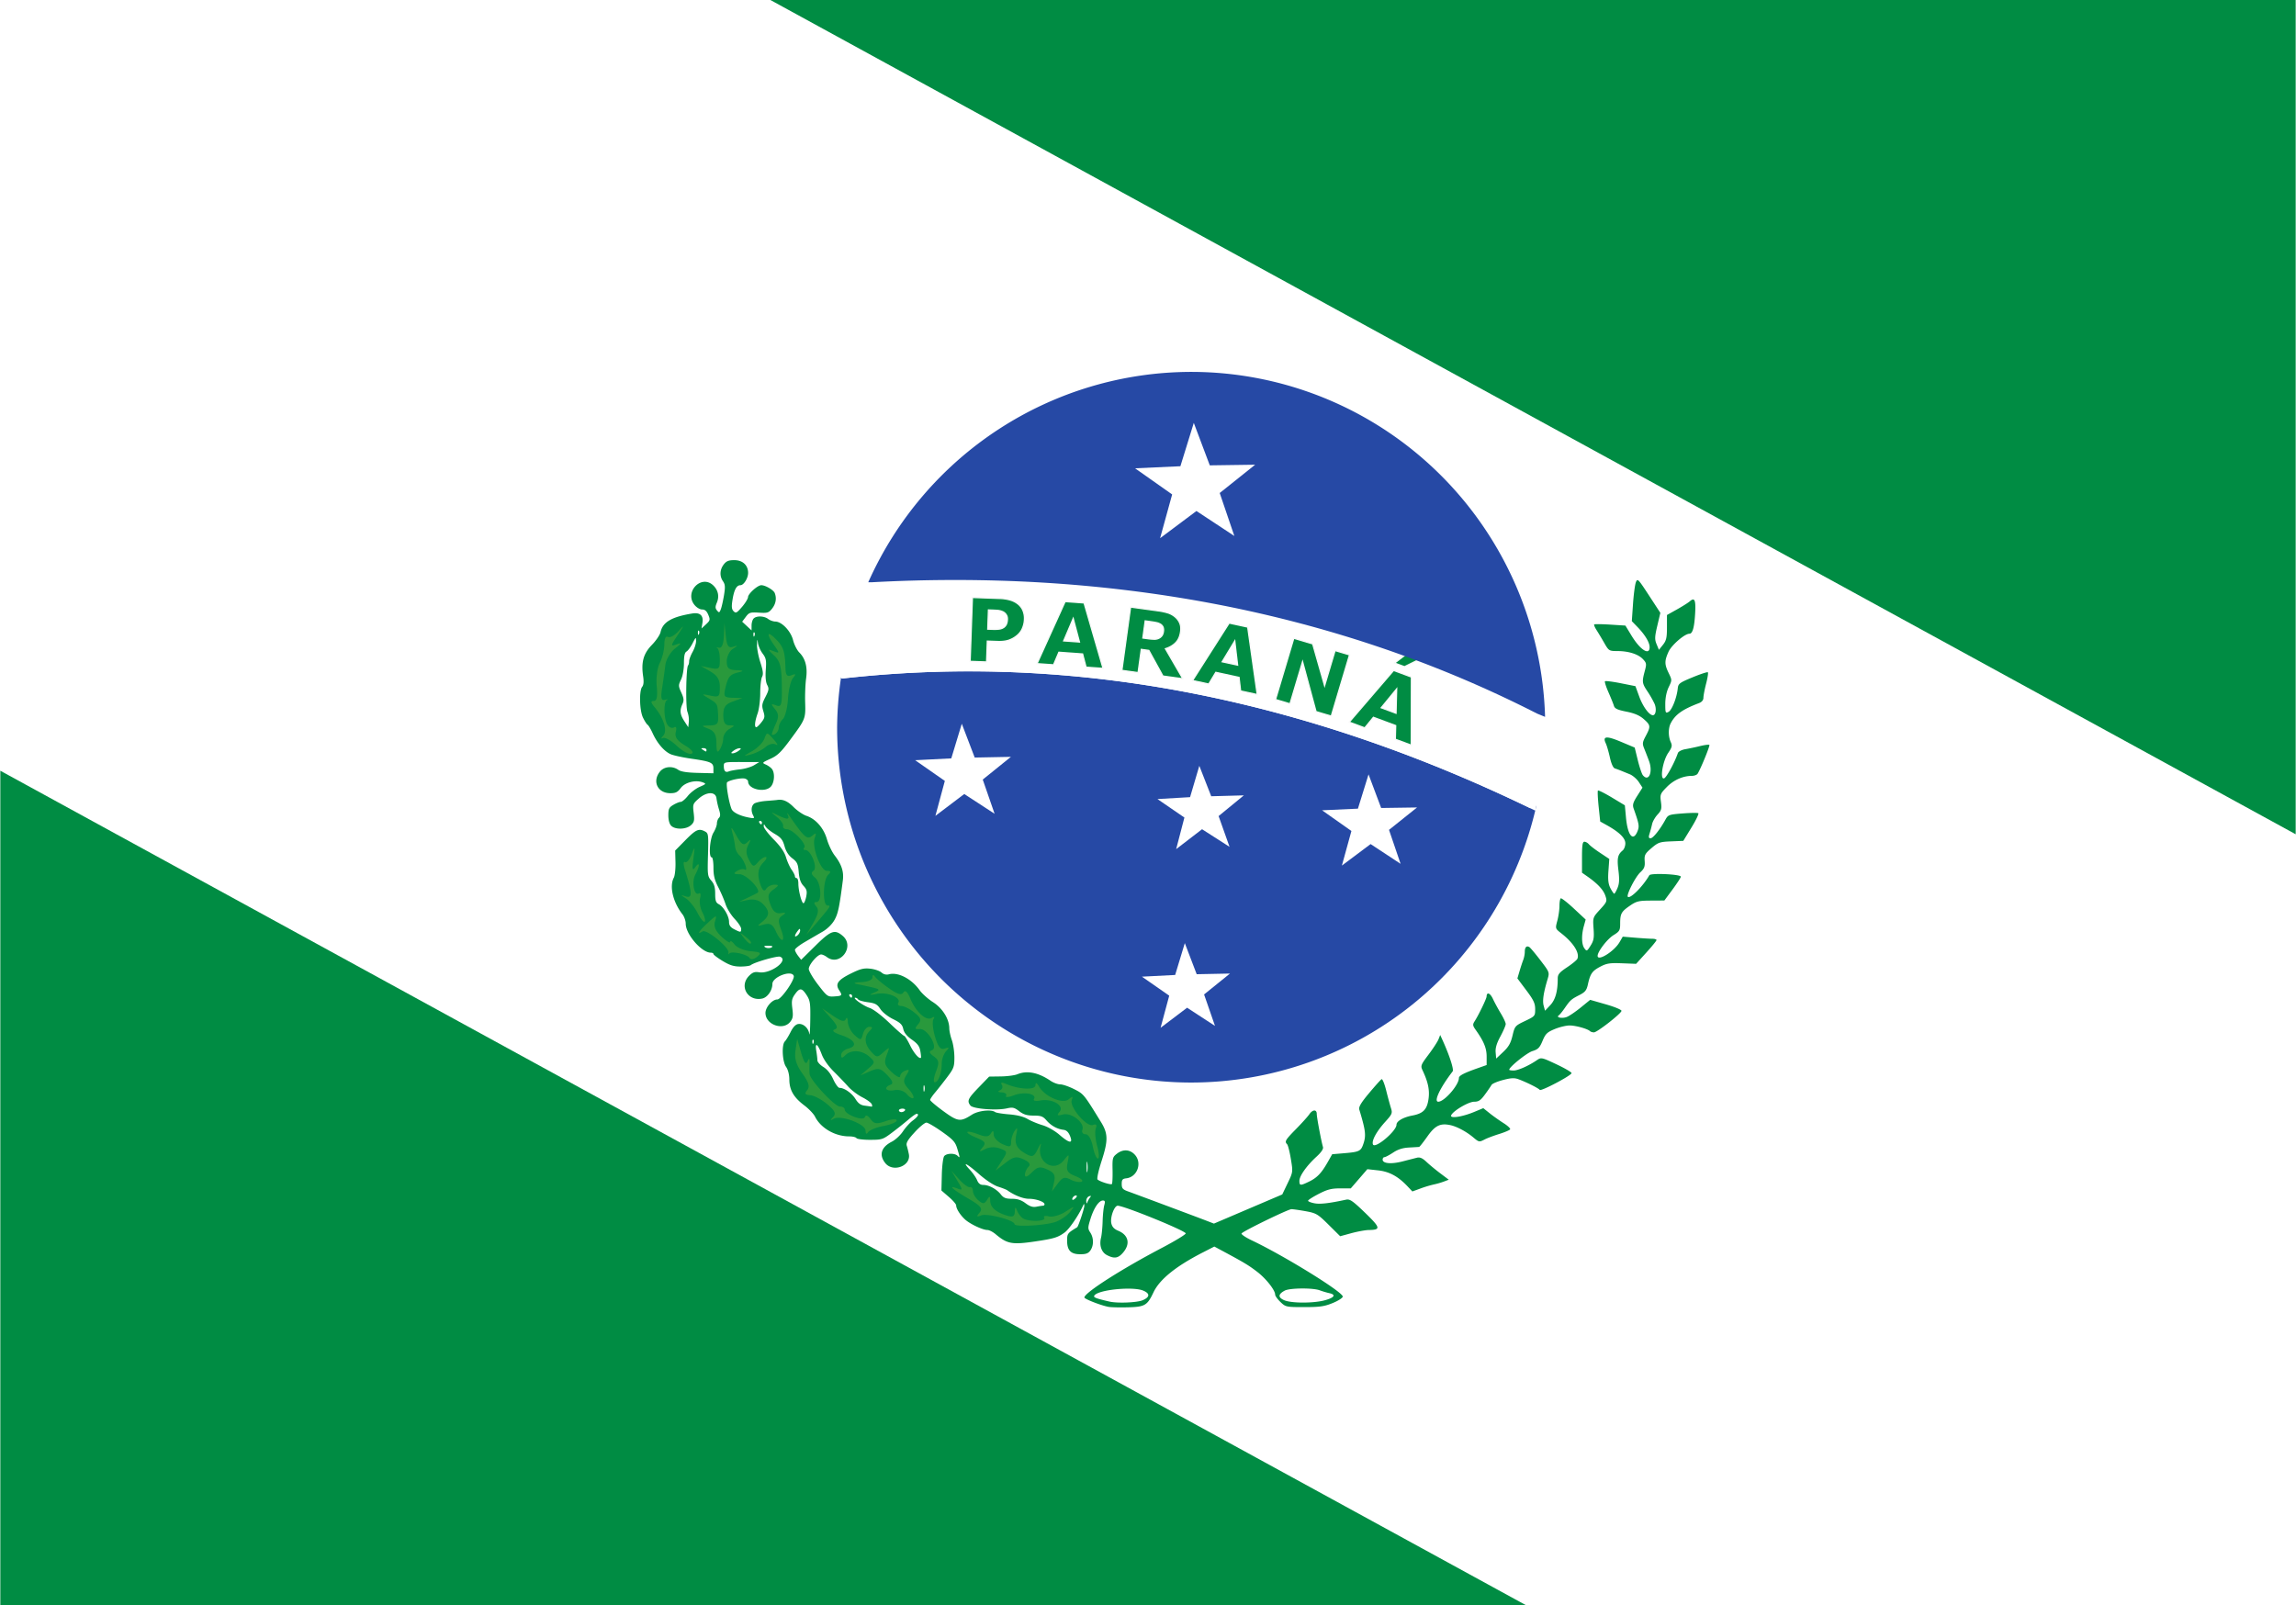 <svg height="1748" viewBox="0 0 175.154 122.502" width="2500" xmlns="http://www.w3.org/2000/svg"><g fill-rule="evenodd"><g><path d="m0 0h175.154v122.502h-175.154z" fill="#fff"/><path d="m58.762 0 116.392 63.675v-63.675zm-58.762 58.827v63.675h116.392z" fill="#008c43"/></g><path d="m117.222 61.463-.489.218a118.614 118.614 0 0 0 -6.371-2.856 109.658 109.658 0 0 0 -6.435-2.426c-2.155-.736-4.32-1.396-6.494-1.98s-4.356-1.09-6.548-1.517a91.244 91.244 0 0 0 -6.6-1.038 87.922 87.922 0 0 0 -6.648-.541 85.994 85.994 0 0 0 -10.052.152 85.616 85.616 0 0 0 -3.37.317l-.062-.082a27.025 27.12 0 0 0 -.299 3.795 27.025 27.12 0 0 0 27.025 27.12 27.025 27.12 0 0 0 26.342-21.162z" fill="#2649a5"/><path d="m117.877 54.715-.61-.25a89.032 89.032 0 0 0 -6.08-2.82 90.481 90.481 0 0 0 -6.197-2.333 92.94 92.94 0 0 0 -6.293-1.864 96.387 96.387 0 0 0 -6.368-1.417c-2.134-.4-4.277-.728-6.426-.988s-4.304-.454-6.462-.582a111.303 111.303 0 0 0 -6.479-.193c-2.16-.002-4.32.057-6.476.174h-.256a27.193 27.193 0 0 0 -2.077 7.268l.062.082a85.616 85.616 0 0 1 13.423-.47c2.223.097 4.44.278 6.647.542 2.208.264 4.409.611 6.6 1.038 2.192.427 4.375.933 6.549 1.517s4.339 1.245 6.493 1.98c2.155.735 4.3 1.545 6.435 2.426s4.259 1.834 6.372 2.856l.396.191.092-.409c.446-1.954.675-3.953.683-5.958-.01-.263-.015-.527-.028-.79z" fill="#fff"/></g><path d="m74.177 45.6-.175 4.88 1.259.046.057-1.59.783.028c.356.013.655-.026.897-.115.244-.09.467-.227.668-.413a1.43 1.43 0 0 0 .346-.513c.084-.207.13-.42.138-.638a1.548 1.548 0 0 0 -.131-.73 1.285 1.285 0 0 0 -.432-.51c-.16-.114-.346-.2-.558-.26a3.194 3.194 0 0 0 -.78-.11zm7.076.313-2.148 4.742 1.265.09.408-.96 1.806.13.266 1.009 1.299.093-1.45-5zm4.993.418-.665 4.838 1.241.171.244-1.774.575.079 1.075 1.955 1.524.21-1.33-2.295c.328-.107.59-.262.786-.465.198-.202.321-.482.37-.84.036-.26.012-.482-.073-.668a1.255 1.255 0 0 0 -.374-.482 1.606 1.606 0 0 0 -.55-.29 4.848 4.848 0 0 0 -.73-.151zm-10.843.226.217.008c.207.007.373.016.497.027.125.009.251.042.38.1a.601.601 0 0 1 .252.218c.071.1.104.22.099.358-.005.14-.028.258-.069.355a.594.594 0 0 1 -.182.243.752.752 0 0 1 -.357.145 2.912 2.912 0 0 1 -.529.02l-.36-.013zm6.467.653.474 1.79-1.198-.086zm5.495.182.451.062c.15.021.28.043.392.067a.923.923 0 0 1 .287.103.506.506 0 0 1 .229.24.62.62 0 0 1 .031.322.746.746 0 0 1 -.107.32.64.64 0 0 1 -.218.194.723.723 0 0 1 -.356.087 3.597 3.597 0 0 1 -.505-.04l-.383-.052zm6.405.161-2.798 4.39 1.24.27.54-.894 1.77.384.12 1.036 1.273.276-.729-5.155zm4.932 1.159-1.396 4.68 1.107.33.958-3.212 1.027 3.804 1.164.347 1.396-4.68-1.106-.33-.8 2.681-.907-3.19zm-4.505.213.216 1.838-1.173-.254zm13.404.759-1.209.925.756.281 1.509-.744.023-.061zm-1.28 1.483-3.393 3.949 1.19.442.66-.807 1.697.63-.027 1.044 1.22.454.012-5.206zm.229 1.418-.049 1.851-1.125-.418z" fill="#008c43" stroke="#f9f9f9" stroke-width=".1"/><g fill-rule="evenodd"><path d="m90.88 28.385a27.025 27.12 0 0 0 -24.65 16.057h.256c2.156-.117 4.316-.176 6.476-.174s4.321.065 6.48.193c2.157.128 4.312.321 6.461.582 2.15.26 4.292.589 6.426.988 2.133.4 4.257.871 6.368 1.417a92.94 92.94 0 0 1 6.293 1.864 90.481 90.481 0 0 1 6.197 2.332 89.032 89.032 0 0 1 6.08 2.821l.61.25a27.025 27.12 0 0 0 -26.997-26.33z" fill="#2649a5"/><path d="m91.072 32.276-1.023 3.309-3.46.158 2.831 1.995-.92 3.34 2.774-2.076 2.892 1.907-1.117-3.28 2.706-2.16-3.463.049zm-17.704 22.964-.802 2.643-2.759.14 2.267 1.58-.72 2.668 2.203-1.668 2.315 1.508-.905-2.61 2.15-1.735-2.763.054zm18.125 3.212-.706 2.391-2.488.146 2.056 1.41-.63 2.412 1.976-1.52 2.098 1.344-.834-2.348 1.927-1.581-2.491.068zm12.913.653-.81 2.616-2.736.125 2.239 1.579-.727 2.64 2.192-1.641 2.287 1.507-.883-2.592 2.14-1.71-2.739.04zm-14.02 12.879-.736 2.43-2.536.13 2.083 1.45-.66 2.453 2.024-1.533 2.128 1.387-.832-2.4 1.976-1.595-2.54.05z" fill="#fff"/></g><path d="m84.576 99.75c-.587-.11-1.853-.602-1.853-.72 0-.357 2.827-2.165 5.921-3.788 1.037-.545 1.852-1.044 1.811-1.11-.159-.257-4.717-2.105-5.191-2.105-.261 0-.585.89-.486 1.34.06.273.213.44.526.57.784.327.939.993.384 1.652-.38.452-.676.502-1.24.21-.426-.22-.602-.742-.453-1.338.052-.208.106-.766.12-1.24.012-.475.07-1.027.125-1.227.08-.284.057-.364-.102-.364-.306 0-.683.553-.944 1.383-.214.681-.216.765-.02 1.063.268.41.27.983.01 1.361-.16.226-.338.294-.774.294-.722 0-1.005-.291-1.005-1.033 0-.543.027-.578.766-1.027.088-.053.556-1.458.547-1.642-.01-.177-.02-.178-.1-.002-.345.754-1.046 1.779-1.394 2.037-.482.357-.784.459-1.87.63-2.142.336-2.47.288-3.417-.503-.205-.172-.483-.312-.617-.312-.365 0-1.346-.466-1.72-.817-.37-.347-.662-.816-.662-1.063 0-.09-.253-.382-.562-.648l-.562-.485.03-1.222c.018-.673.1-1.305.182-1.405.186-.223.803-.237 1.018-.022.196.196.196.176-.021-.548-.151-.506-.314-.686-1.156-1.283-.539-.383-1.078-.699-1.198-.702-.12-.004-.526.33-.902.742-.53.579-.665.811-.597 1.025.048.152.12.443.159.648.169.899-1.22 1.414-1.805.669-.49-.622-.307-1.214.5-1.626.275-.14.66-.496.854-.79s.532-.665.751-.827c.387-.287.513-.51.288-.51-.061 0-.337.194-.612.43a31.12 31.12 0 0 1 -1.245.991c-.714.538-.783.561-1.696.562-.523.001-.988-.058-1.033-.13-.045-.073-.294-.133-.554-.133-1.08 0-2.173-.632-2.61-1.508-.106-.212-.475-.599-.822-.86-.806-.61-1.129-1.167-1.138-1.964 0-.39-.1-.763-.252-.98-.283-.404-.343-1.682-.09-1.935.086-.085.283-.41.44-.72.187-.375.384-.58.582-.61.378-.055.775.299.845.753.03.192.063-.291.074-1.074.018-1.272-.012-1.473-.278-1.884-.365-.564-.53-.576-.893-.065-.239.335-.27.507-.196 1.095.072.58.043.752-.172 1.018-.554.684-1.88.2-1.88-.688 0-.438.518-1.029.902-1.029.3 0 1.36-1.528 1.254-1.806-.178-.465-1.628.086-1.628.62 0 .488-.371 1.027-.768 1.114-1.106.243-1.798-.946-1.01-1.734.267-.266.429-.324.761-.269.877.145 2.308-.918 1.601-1.189-.207-.08-1.988.433-2.23.642-.07.06-.424.109-.788.109-.511 0-.82-.097-1.362-.425-.386-.234-.701-.472-.701-.53 0-.057-.091-.104-.202-.104-.7 0-1.915-1.401-1.915-2.21 0-.22-.111-.542-.247-.715-.728-.933-1.013-2.139-.661-2.797.083-.154.14-.684.127-1.176l-.023-.896.787-.8c.803-.814 1.018-.909 1.494-.654.252.135.266.245.223 1.775-.044 1.536-.03 1.65.25 1.973.223.257.298.508.298.999 0 .526.054.684.272.8.37.2.786.911.786 1.35 0 .265.104.413.391.562.494.255.536.253.534-.03 0-.127-.226-.47-.5-.76-.275-.292-.587-.797-.692-1.123s-.357-.91-.557-1.298c-.28-.538-.366-.89-.366-1.49 0-.436-.059-.786-.132-.786-.25 0-.15-1.42.132-1.882.145-.238.264-.555.264-.704 0-.15.07-.341.156-.426.117-.118.118-.275 0-.655a5.64 5.64 0 0 1 -.188-.83c-.056-.53-.74-.527-1.345.005-.459.403-.473.442-.396 1.1.07.59.041.715-.21.942-.36.326-1.196.35-1.503.042-.137-.136-.22-.435-.22-.795 0-.496.054-.608.385-.803.211-.125.464-.227.562-.227s.34-.204.539-.452c.198-.249.603-.56.898-.69.51-.224.522-.243.235-.35-.548-.205-1.356.007-1.675.438-.233.315-.39.392-.79.392-.961 0-1.396-.884-.805-1.635.318-.405.949-.47 1.41-.147.199.14.666.212 1.485.232l1.196.03v-.368c0-.448-.189-.53-1.72-.751-.618-.09-1.306-.239-1.527-.331-.493-.206-1.037-.834-1.386-1.6-.143-.315-.32-.609-.39-.653-.071-.044-.231-.294-.356-.557-.263-.555-.297-2.052-.052-2.347.105-.125.128-.396.068-.794-.16-1.075.021-1.732.666-2.395.317-.326.614-.763.66-.97.169-.773.84-1.17 2.42-1.43.593-.098.87.153.78.71l-.07.433.342-.317c.316-.293.33-.35.174-.725-.12-.289-.258-.408-.474-.408-.176 0-.427-.154-.592-.363-.769-.979.53-2.326 1.432-1.485.383.357.49.84.29 1.322-.132.318-.13.435.01.604.156.188.187.178.292-.099.064-.17.173-.654.242-1.075.102-.622.087-.82-.077-1.055-.272-.388-.25-.887.056-1.285.197-.256.372-.328.805-.328.638 0 1.054.384 1.054.972 0 .408-.332.94-.587.94-.29 0-.477.337-.598 1.08-.091.556-.074.749.077.905.17.175.244.137.645-.33.25-.292.455-.629.458-.75.01-.257.731-.905 1.014-.905.31 0 .935.367 1.025.602.154.4.083.817-.2 1.178-.257.326-.351.356-1.01.315-.664-.04-.75-.013-1.002.323l-.275.367.359.333.358.333v-.376c0-.207.072-.447.16-.535.217-.217.795-.199 1.105.036.141.107.389.196.55.198.494.007 1.178.725 1.353 1.42.086.342.3.764.473.938.471.471.643 1.129.52 1.997-.056.408-.09 1.23-.071 1.824.037 1.241.028 1.264-1.144 2.849-.696.943-.97 1.206-1.513 1.45-.63.286-.648.307-.353.434.17.074.382.224.47.335.227.282.208.947-.035 1.296-.39.556-1.779.293-1.779-.336 0-.08-.104-.178-.231-.217-.267-.082-1.2.109-1.371.28-.106.106.13 1.527.339 2.037.105.257.624.517 1.29.646.445.086.48.073.365-.142-.183-.34-.157-.727.062-.908.103-.086.517-.181.918-.212.401-.03.778-.063.836-.073.434-.075.805.083 1.256.534.286.287.73.59.985.675.712.235 1.317.926 1.569 1.792.12.415.385.969.587 1.231.527.682.71 1.238.626 1.894-.27 2.093-.367 2.548-.641 3.035-.186.33-.54.678-.904.89-.33.19-.94.546-1.356.789-.417.243-.756.511-.755.595 0 .084.11.29.238.459l.235.305 1.08-1.066c1.19-1.176 1.486-1.282 2.097-.756.947.814-.22 2.364-1.213 1.612-.141-.107-.337-.196-.435-.198-.272-.006-.946.78-.946 1.102 0 .157.32.701.71 1.21.675.88.734.923 1.21.893.635-.04.662-.072.396-.477-.315-.481-.099-.783.924-1.287.704-.346.965-.41 1.46-.354.331.037.712.167.846.288a.598.598 0 0 0 .583.136c.702-.176 1.716.355 2.333 1.222.184.26.64.666 1.011.904.73.467 1.237 1.277 1.248 1.99 0 .213.092.626.197.917.104.291.191.88.192 1.31 0 .716-.046.845-.556 1.522-.307.407-.724.935-.926 1.174-.202.24-.368.488-.368.554 0 .065.453.45 1.007.854 1.115.813 1.298.836 2.186.268.48-.307 1.475-.417 1.768-.196.073.055.553.134 1.067.175.599.047 1.104.173 1.402.35.257.151.772.366 1.146.477.39.115.936.424 1.285.726.774.67 1.06.704.813.095-.12-.295-.276-.442-.496-.468-.487-.059-.948-.314-1.3-.72-.268-.31-.42-.366-.98-.366-.504 0-.767-.08-1.1-.333-.378-.29-.503-.318-.95-.217-.788.177-2.572.037-2.772-.217-.277-.352-.196-.529.631-1.385l.797-.825.89-.012c.49-.007 1.058-.082 1.262-.166.747-.306 1.595-.138 2.538.502.219.148.55.27.737.27.187.001.664.165 1.059.365.732.371.735.375 2.05 2.514.54.877.55 1.4.053 2.938-.253.783-.384 1.385-.314 1.448.178.16 1.012.421 1.092.341.038-.038.06-.511.05-1.052-.02-.914 0-1.003.323-1.255.467-.367.987-.344 1.366.06.591.628.206 1.714-.644 1.812-.288.033-.347.108-.347.432 0 .327.076.419.463.559.67.242 5.393 2.008 6.031 2.255l.542.21 2.607-1.113 2.607-1.112.411-.856c.41-.854.41-.86.246-1.852-.09-.548-.219-1.053-.285-1.122-.207-.215-.143-.324.686-1.169.444-.452.897-.956 1.008-1.12.25-.37.567-.386.567-.027 0 .258.34 2.067.475 2.53.042.142-.133.403-.489.728-.754.69-1.31 1.475-1.31 1.85 0 .376.07.381.736.058.61-.295.942-.642 1.42-1.48l.346-.61.9-.076c1.189-.1 1.294-.154 1.49-.749.204-.616.157-.996-.323-2.587-.059-.196.136-.522.752-1.257.457-.546.885-1.022.95-1.058.066-.037.224.35.35.86.127.509.291 1.114.365 1.344.124.39.093.465-.445 1.059-.662.732-1.04 1.428-.93 1.714.144.374 1.798-1.01 1.798-1.505 0-.268.515-.566 1.2-.696.815-.153 1.113-.443 1.234-1.202.113-.708-.01-1.33-.45-2.26-.156-.332-.125-.412.461-1.191.346-.46.687-.984.76-1.166l.13-.33.18.396c.533 1.177.877 2.241.77 2.38-.962 1.25-1.466 2.316-1.096 2.316.464 0 1.573-1.275 1.573-1.808 0-.184.379-.38 1.489-.77l.628-.222v-.646c0-.638-.213-1.158-.83-2.028-.236-.333-.248-.416-.09-.661.308-.481.912-1.728.916-1.894.01-.373.272-.272.486.188.128.275.4.774.603 1.11.204.335.37.696.37.802 0 .107-.182.53-.404.942-.286.527-.393.887-.364 1.22l.04.474.535-.503c.414-.39.575-.671.712-1.248.173-.727.195-.753.954-1.116.76-.362.776-.382.775-.909 0-.44-.124-.7-.68-1.44l-.677-.903.164-.552c.09-.304.217-.69.282-.857s.119-.446.119-.62c0-.354.138-.494.352-.357.078.05.457.503.842 1.006.699.914.7.917.54 1.456-.31 1.037-.397 1.634-.294 2.01l.104.381.4-.424c.391-.415.57-1.053.57-2.04 0-.31.127-.463.717-.854.395-.263.749-.556.786-.652.175-.456-.312-1.218-1.244-1.947-.45-.353-.45-.353-.29-.957.09-.332.162-.838.162-1.124s.045-.546.1-.579c.053-.033.504.318 1 .78l.9.839-.139.502c-.193.696-.176 1.397.043 1.696.175.239.198.228.471-.207.241-.382.278-.596.227-1.304-.06-.843-.058-.85.495-1.455.53-.58.55-.63.406-1.05-.153-.45-.587-.918-1.353-1.457l-.43-.302v-1.182c0-.915.041-1.181.183-1.181.1 0 .254.087.343.193.088.107.474.403.858.657l.698.464-.065.906c-.049.681-.01 1.01.153 1.327.12.232.25.421.288.421s.151-.196.251-.436c.138-.328.155-.66.07-1.35-.115-.924-.057-1.2.323-1.515.113-.094.205-.34.205-.546 0-.401-.46-.852-1.416-1.385l-.502-.28-.12-1.148c-.065-.632-.09-1.178-.052-1.215.036-.036.513.202 1.06.53l.993.598.086.93c.127 1.372.538 1.873.873 1.064.161-.389.135-.552-.287-1.744-.1-.283-.051-.459.275-.973l.398-.627-.28-.427c-.155-.235-.464-.502-.687-.593-.224-.09-.526-.214-.672-.274a6.938 6.938 0 0 0 -.471-.174c-.128-.04-.273-.363-.378-.84-.094-.425-.234-.908-.313-1.074-.262-.554.048-.585 1.161-.117l1.046.44.237.966c.131.532.305 1.048.387 1.147.447.538.782-.242.468-1.09a36.217 36.217 0 0 0 -.364-.941c-.155-.38-.142-.483.119-.972.384-.72.371-.82-.157-1.284-.316-.278-.704-.444-1.321-.567-.685-.136-.892-.233-.955-.447-.045-.15-.233-.617-.418-1.037s-.303-.796-.263-.836.579.027 1.198.15l1.125.224.291.798c.277.76.76 1.42 1.041 1.42.225 0 .294-.485.124-.878a7.514 7.514 0 0 0 -.533-.933c-.418-.625-.432-.73-.211-1.558.147-.548.136-.617-.137-.908-.362-.385-1.096-.618-1.955-.62-.632-.002-.655-.017-1.005-.629a27.749 27.749 0 0 0 -.59-.985c-.127-.197-.204-.385-.17-.418.033-.032.582-.026 1.22.014l1.159.073.47.773c.658 1.084 1.379 1.542 1.378.876 0-.364-.349-.943-.925-1.539l-.433-.447.091-1.315c.05-.723.148-1.465.218-1.65.122-.32.169-.272.998.998l.87 1.333-.232.983c-.2.847-.207 1.043-.054 1.412l.177.428.307-.383c.255-.32.306-.539.306-1.329v-.946l.761-.425c.418-.234.861-.513.984-.621.373-.328.468-.094.402.983-.064 1.049-.196 1.493-.44 1.493-.357 0-1.354.863-1.585 1.371-.316.696-.315.966.01 1.63.259.536.259.542 0 1.078-.163.338-.26.813-.26 1.277 0 .687.018.729.254.603.259-.14.628-1.084.699-1.79.036-.36.136-.435 1.133-.846.602-.249 1.126-.42 1.165-.381s-.021.429-.135.865c-.113.437-.206.922-.206 1.077 0 .179-.12.327-.33.407-1.278.486-1.82.873-2.167 1.546-.191.372-.19.997 0 1.422.131.287.105.404-.188.833-.426.625-.658 2.075-.31 1.942.182-.07.798-1.204 1.045-1.923.042-.123.29-.252.58-.302.28-.048.789-.155 1.133-.24.345-.083.656-.122.692-.086.06.06-.658 1.818-.898 2.2-.057.09-.258.165-.445.165-.672 0-1.386.318-1.906.85-.498.509-.523.572-.447 1.138.07.522.036.648-.258.965-.186.2-.373.526-.416.723s-.13.522-.193.722c-.089.282-.071.364.076.364.188 0 .72-.665 1.133-1.421.202-.369.27-.393 1.307-.473.602-.047 1.142-.055 1.201-.019.059.037-.175.527-.519 1.089l-.625 1.022-.937.039c-.857.035-.983.078-1.491.514-.497.425-.552.53-.519.99.03.421-.03.577-.338.862-.372.345-1.078 1.733-.948 1.863.182.182 1.147-.784 1.641-1.643.106-.183 2.404-.078 2.404.11 0 .065-.283.5-.628.968l-.629.85-1.034.006c-.926.005-1.095.046-1.605.397-.65.448-.734.605-.734 1.374 0 .498-.05.584-.506.866-.48.296-1.214 1.254-1.214 1.582 0 .448 1.267-.343 1.674-1.046l.244-.42.98.082c.538.044 1.118.08 1.29.08.17 0 .308.045.306.1 0 .054-.353.484-.78.955l-.777.856-1.084-.041c-.927-.035-1.167.003-1.66.264-.614.326-.757.534-.939 1.366-.094.429-.21.573-.643.794-.622.318-.7.388-1.123.998-.176.255-.38.505-.455.555-.234.16.254.258.612.122.185-.07.662-.394 1.061-.718l.725-.59 1.213.348c.685.197 1.197.414 1.177.498-.054.226-1.858 1.634-2.097 1.635-.115.001-.25-.039-.3-.089-.18-.18-1.088-.434-1.556-.436-.263-.001-.779.123-1.145.275-.577.24-.702.361-.926.9-.217.524-.34.647-.773.781-.423.131-1.77 1.214-1.77 1.423 0 .032.15.059.335.059.338 0 1.165-.368 1.78-.792.323-.221.361-.213 1.486.315.635.299 1.155.602 1.156.675 0 .177-2.346 1.414-2.429 1.28-.072-.117-.979-.573-1.608-.808-.318-.12-.57-.108-1.185.052-.43.112-.824.278-.876.369a12.94 12.94 0 0 1 -.502.728c-.332.457-.487.562-.828.562-.437 0-1.623.703-1.76 1.043-.104.259.844.117 1.755-.262l.698-.29.492.394c.271.217.748.555 1.06.752s.535.409.496.472c-.04.063-.414.222-.832.353-.418.13-.909.314-1.09.408-.437.225-.45.223-.884-.142-.523-.44-1.243-.828-1.739-.937-.783-.172-1.177.02-1.773.866-.304.43-.585.787-.625.793s-.384.026-.763.046c-.483.024-.85.14-1.221.386-.292.193-.592.351-.666.351s-.135.085-.135.188c0 .299.66.358 1.521.135.437-.113.932-.24 1.1-.282.225-.055.42.032.728.323.232.218.708.613 1.06.876l.637.48-.373.141a5.827 5.827 0 0 1 -.769.222 8.87 8.87 0 0 0 -1.015.306l-.62.227-.374-.395c-.719-.76-1.384-1.12-2.247-1.215l-.815-.09-.632.733-.633.732h-.816c-.657 0-.974.082-1.628.42-.447.23-.813.465-.813.522 0 .058.223.147.496.198.43.08 1.1.003 2.415-.28.276-.058.511.105 1.44 1.004 1.184 1.147 1.217 1.3.28 1.314-.255.004-.85.112-1.323.24l-.86.234-.882-.875c-.822-.815-.94-.885-1.735-1.032-.47-.086-.966-.157-1.103-.157-.24 0-3.573 1.618-3.801 1.846-.062.061.295.306.794.543 2.481 1.18 6.925 3.926 6.925 4.28 0 .099-.342.32-.76.492-.638.262-.99.313-2.175.313-1.383 0-1.421-.008-1.819-.388-.223-.214-.405-.468-.405-.565 0-.34-.696-1.224-1.37-1.74-.65-.498-.984-.7-2.571-1.553l-.7-.376-.888.455c-2.05 1.05-3.288 2.052-3.755 3.039-.476 1.005-.658 1.111-1.95 1.144-.625.016-1.284.001-1.466-.032zm2.583-.506c.57-.238.587-.517.047-.74-.777-.323-3.348-.075-3.707.357-.13.156.046.23 1.142.483.607.14 2.085.08 2.518-.1zm13.88.008c.756-.2.917-.432.38-.55a6.383 6.383 0 0 1 -.735-.218c-.522-.198-2.292-.183-2.675.023-.508.272-.521.522-.037.732.54.235 2.199.241 3.067.013zm-21.474-7.225c.064 0 .116-.05.116-.11 0-.191-.65-.419-1.193-.419-.439 0-1.108-.264-1.652-.652-.073-.051-.388-.175-.7-.274-.334-.105-.933-.499-1.443-.95-.946-.834-1.356-1.031-.71-.34.22.235.468.592.552.793.106.257.246.365.472.365.432 0 1.02.318 1.34.725.21.266.38.333.847.333.42 0 .711.095 1.039.339.336.25.556.32.836.265.21-.041.432-.075.496-.075zm3.592-.631c.1-.126.079-.147-.084-.085-.12.046-.213.21-.207.367.01.193.034.22.084.085.04-.11.134-.274.207-.367zm-1.017-.128c-.092-.092-.343.094-.343.254 0 .088.076.078.202-.027.111-.092.174-.194.141-.227zm.81-2.513c-.03-.201-.055-.068-.056.296 0 .364.024.528.055.365.03-.162.032-.46 0-.661zm-13.918-4.005c.045-.073-.04-.132-.19-.132s-.273.06-.273.132.086.133.19.133c.106 0 .228-.06.273-.133zm-2.534-.469c-.043-.112-.368-.351-.721-.53-.354-.18-.837-.545-1.075-.814s-.736-.789-1.108-1.156c-.41-.406-.768-.917-.912-1.301-.307-.82-.533-.97-.419-.281.047.284.086.616.087.737 0 .122.206.347.456.502.292.18.562.517.752.937.163.36.378.655.477.655.366 0 .944.403 1.22.85.208.336.396.472.707.51.234.03.467.063.52.075.052.011.06-.071.017-.184zm4.01-1.418c-.036-.09-.064.015-.06.234 0 .218.031.291.065.162.034-.128.031-.307-.01-.396zm-.304-2.636c-.059-.365-.207-.565-.644-.874-.387-.272-.597-.532-.659-.816-.073-.334-.226-.482-.778-.753-.392-.192-.808-.522-.969-.768-.237-.362-.39-.445-.95-.52-.366-.048-.702-.146-.746-.216a.287.287 0 0 0 -.214-.129c-.257 0 .616.624 1.09.779.277.09.908.569 1.507 1.143.567.544 1.075.989 1.129.989s.257.326.453.726c.295.604.703 1.069.828.944.017-.017 0-.244-.047-.505zm-8.17-.865c-.043-.044-.074.034-.068.174.01.154.038.185.08.08.038-.096.034-.21-.01-.254zm2.963-3.343c0-.073-.063-.132-.14-.132s-.103.06-.058.132c.045.073.108.132.14.132s.058-.06.058-.132zm-6.085-3.784c0-.029-.164-.052-.364-.05-.265.002-.313.034-.177.12.168.106.541.058.541-.07zm2.117-1.218c0-.167-.04-.157-.195.049-.254.336-.256.532 0 .323.11-.09.199-.258.199-.372zm.474-2.617c.07-.377.03-.527-.216-.788-.215-.23-.32-.531-.363-1.047-.052-.628-.117-.77-.487-1.052-.286-.218-.484-.525-.596-.926-.138-.492-.272-.661-.742-.937-.315-.185-.634-.44-.707-.565-.121-.208-.134-.208-.137-.009 0 .12.34.57.76.996.524.532.82.961.94 1.367.098.326.29.75.427.943s.25.417.25.496c0 .08.059.145.132.145s.132.182.132.405c0 .574.274 1.59.407 1.507.062-.038.152-.279.2-.535zm-3.385-5.61c0-.073-.063-.132-.14-.132s-.103.06-.058.132c.045.073.108.132.14.132s.058-.06.058-.132zm-1.657-4.07c.361-.04.837-.18 1.058-.315l.4-.244h-1.355c-1.333-.001-1.356.004-1.356.307 0 .387.126.518.39.407.113-.047.501-.117.863-.156zm-.12-1.416c.193-.147.207-.194.057-.194-.11 0-.314.087-.455.194-.194.147-.208.194-.058.194.109 0 .314-.087.455-.194zm-2.456-.07c0-.073-.104-.132-.232-.13-.197.001-.202.02-.033.13.25.161.265.161.265 0zm-1.452-2.902c-.149-.36-.105-3.391.051-3.547.043-.043.077-.185.077-.316s.12-.45.265-.71.265-.63.265-.826c0-.33-.02-.318-.265.165-.145.285-.354.568-.463.63-.141.079-.198.335-.198.893 0 .458-.092.975-.221 1.246-.208.436-.207.493.021.998.196.435.213.597.088.87-.224.491-.19.8.145 1.314l.297.457.043-.409a1.86 1.86 0 0 0 -.105-.765zm5.646.797c.257-.326.274-.426.144-.85-.129-.42-.108-.559.16-1.08.267-.52.285-.64.137-.917-.11-.206-.149-.614-.109-1.156.053-.722.021-.893-.236-1.235-.165-.218-.325-.575-.357-.793-.05-.356-.059-.345-.077.104-.01.276.104.883.254 1.348.208.645.24.91.132 1.11-.078.146-.14.708-.14 1.249s-.09 1.237-.2 1.547c-.214.608-.257 1.062-.098 1.05.055-.003.23-.173.39-.377zm-.542-6.855c-.044-.044-.075.034-.07.173.01.154.039.186.08.08.039-.095.035-.21-.01-.253zm-4.234-.133c-.044-.044-.075.035-.07.174.01.154.038.185.08.08.038-.096.034-.21-.01-.254z" fill="#008c43" fill-rule="evenodd"/><path d="m77.392 93.43c0-.295-2.076-.842-2.53-.668-.373.143-.397.105-.137-.209.262-.315.106-.506-.889-1.089-1.22-.715-1.563-1.042-.776-.74.385.148.382.085-.03-.603l-.458-.769.593.662c.326.363.696.631.823.595.126-.036.23.098.23.298s.187.52.416.71c.346.288.459.282.658-.033.201-.318.24-.31.244.051 0 .503.428.887 1.261 1.142.463.142.6.076.616-.298.016-.373.055-.392.172-.084.083.218.282.484.442.591.42.28 1.806.248 1.63-.037-.082-.132.078-.181.354-.109.276.073.842-.085 1.257-.35.732-.468.743-.468.369.003-.213.268-.689.605-1.059.75-.742.29-3.186.434-3.186.187zm3.01-3.178c.125-.555.029-.745-.505-.988-.555-.253-.744-.217-1.185.224-.338.338-.526.403-.526.182 0-.19.123-.467.272-.616.186-.186.066-.365-.379-.568-.545-.249-.77-.203-1.396.284l-.746.581.473-.732c.464-.72.462-.736-.133-.96-.368-.14-.81-.12-1.133.048-.459.24-.485.222-.195-.13.284-.344.212-.457-.471-.74-1.002-.415-.874-.647.144-.26.566.215.794.201.959-.059.164-.26.217-.24.22.08 0 .231.302.556.665.722.567.258.663.235.666-.156 0-.252.125-.636.273-.855.205-.303.234-.24.125.265-.161.747.024 1.107.784 1.523.446.244.576.18.864-.42.186-.388.282-.498.211-.243-.338 1.222.977 2.093 1.74 1.152.445-.55.447-.55.31.167-.116.607-.017.77.62 1.023.417.165.615.354.441.419-.173.064-.553-.01-.844-.165-.432-.232-.608-.175-.969.313l-.441.597zm2.961-2.752c-.102-.543-.33-.926-.55-.926-.207 0-.317-.156-.243-.347.2-.522-.832-1.332-1.48-1.162-.441.115-.493.073-.256-.213.386-.466-.583-1.026-1.479-.855-.343.066-.56.017-.482-.109.246-.399-.736-.586-1.521-.29-.416.157-.69.177-.607.043.082-.133-.066-.251-.329-.263-.28-.012-.341-.076-.146-.155.182-.073.252-.263.155-.42-.12-.194-.013-.217.329-.07.99.425 2.226.48 2.234.1.01-.24.098-.205.278.103.447.767 1.797 1.35 2.253.971.307-.255.355-.243.24.058-.197.512 1.137 2.083 1.614 1.9.254-.097.326-.014.221.259-.085.22-.036.83.108 1.352.144.523.166.95.05.95-.118 0-.293-.417-.388-.926zm-17.343-1.214c0-.5-1.892-1.199-2.423-.897-.28.16-.29.13-.048-.133.243-.263.144-.477-.454-.98-.42-.354-1-.662-1.29-.683-.402-.03-.457-.121-.236-.388.217-.26.125-.578-.364-1.266-.48-.676-.62-1.147-.526-1.78l.127-.861.305 1.058c.207.718.362.931.482.662.13-.292.17-.257.153.132-.013.291-.01.663.01.826.049.48 1.913 2.481 2.31 2.481.202 0 .366.1.366.222 0 .387 1.426.922 1.54.58.063-.187.226-.13.43.15.277.378.465.404 1.164.16.46-.16.835-.183.835-.052 0 .132-.447.321-.993.422-.545.1-1.08.314-1.186.475-.124.187-.196.14-.199-.128zm3.16-2.77c-.208-.249-.605-.376-.965-.307-.637.122-.856-.204-.28-.418.23-.086.154-.308-.254-.731-.516-.538-.67-.572-1.323-.292l-.738.317.585-.502c.56-.48.565-.52.111-.93-.56-.506-1.389-.557-1.834-.111-.247.246-.318.241-.318-.025 0-.189.243-.406.54-.484.76-.198.506-.682-.54-1.028-.544-.18-.74-.345-.51-.427.294-.104.232-.298-.283-.878l-.662-.745.837.578c.612.422.874.488.972.245.074-.182.143-.083.155.222s.244.756.516 1.003c.468.424.503.419.637-.091.078-.297.295-.54.483-.54.266 0 .272.07.025.317-.44.44-.396 1.01.122 1.582.416.46.468.462.94.034.482-.436.49-.427.24.233-.22.576-.158.782.383 1.29.354.333.643.478.643.322 0-.155.177-.35.393-.433.326-.125.34-.064.078.354-.257.413-.225.604.18 1.05.27.3.431.607.356.683-.075.075-.296-.054-.49-.288zm2.217-1.726c.265-.7.24-.864-.17-1.164-.352-.257-.386-.381-.131-.473.51-.185-.35-1.66-.94-1.61-.376.031-.397-.031-.123-.362.274-.33.225-.486-.284-.898-.339-.274-.789-.499-1-.499-.21 0-.313-.113-.227-.25.243-.394-.828-.836-1.64-.678-.587.114-.628.095-.204-.096.57-.256.578-.252-1.323-.654-.313-.066-.177-.125.33-.143.493-.018.862-.172.865-.361 0-.217.07-.235.198-.054.107.153.594.557 1.082.898.65.454.94.534 1.085.3.13-.212.309-.051.526.472.42 1.015 1.212 1.734 1.627 1.477.203-.125.254-.088.136.101-.102.165-.045.77.127 1.342.234.78.42 1.005.74.893.348-.122.366-.083.097.207-.182.196-.33.62-.33.943 0 .74-.257 1.424-.535 1.424-.117 0-.075-.367.094-.815zm-14.217-8.665c-.182-.296-1.423-.563-1.561-.337-.054.088-.08.048-.058-.09.06-.388-1.666-1.796-1.972-1.607-.489.302-.287-.022.422-.677.646-.597.683-.603.527-.094-.118.385.029.731.496 1.17.365.344.664.521.664.395s.149-.034.33.204.738.469 1.236.514c.784.07.848.126.486.424-.24.197-.482.239-.57.098zm-.458-1.566c-.329-.42-.32-.43.1-.1.255.2.463.408.463.463 0 .218-.217.078-.563-.363zm2.456-.48c-.242-.53-.44-.643-.903-.516-.547.15-.557.134-.13-.21.578-.466.585-.817.028-1.374-.28-.28-.68-.384-1.124-.29l-.69.144.662-.31c.363-.17.707-.342.763-.381.3-.212-.858-1.412-1.365-1.416-.46-.003-.506-.057-.205-.247.211-.134.478-.185.592-.114.3.185-.069-.775-.418-1.09a1.128 1.128 0 0 1 -.32-.661 6.97 6.97 0 0 0 -.208-1.059c-.142-.52-.078-.476.3.203.394.707.546.803.836.53.293-.278.307-.244.08.198-.194.38-.18.708.054 1.142.29.543.363.564.67.194.19-.228.457-.415.595-.415s.064.187-.165.416c-.445.446-.499.996-.178 1.816.138.351.261.413.394.198.107-.172.388-.313.625-.313.364 0 .352.059-.076.371-.424.31-.463.495-.236 1.125.191.53.424.73.788.676.422-.063.444-.03.123.186-.322.216-.338.41-.089 1.07.368.975.032 1.081-.403.127zm2.849-.63c.389-.672.453-1.003.242-1.257-.206-.249-.203-.345.011-.345.446 0 .357-1.473-.112-1.863-.279-.23-.317-.397-.12-.519.347-.214-.187-1.587-.616-1.587-.146 0-.186-.08-.087-.179.234-.233-.873-1.408-1.327-1.408-.193 0-.321-.111-.285-.246s-.172-.44-.463-.676c-.52-.424-.52-.426.05-.151.755.365.943.352.75-.052-.087-.182 0-.11.183.161 1.11 1.602 1.316 1.78 1.696 1.465.306-.253.343-.226.202.142-.252.656.43 2.532.919 2.532.317 0 .337.07.09.317-.39.39-.425 2.329-.043 2.329.293 0 .262.047-.94 1.455l-.679.794zm-8.823-.77c-.23-.443-.625-.94-.88-1.103-.44-.283-.44-.29 0-.153.493.154.477-.265-.08-2.033-.133-.419-.133-.675-.001-.593.127.079.356-.185.51-.586.251-.659.264-.627.135.329-.107.79-.072.957.136.661.364-.515.37-.118.01.557-.3.56-.09 1.656.274 1.431.121-.075.162.09.09.366-.073.276.01.763.177 1.081.17.319.25.64.176.713-.074.074-.322-.228-.55-.67zm-1.592-12.76c-.428-.408-.904-.67-1.058-.585s-.14.004.03-.18c.341-.37.047-1.335-.667-2.19-.287-.344-.301-.463-.053-.463.233 0 .3-.339.225-1.124-.06-.625.044-1.419.235-1.786.189-.364.344-.996.345-1.405.001-.441.112-.675.274-.575.15.092.517-.109.817-.448.45-.508.44-.457-.06.293-.564.846-.57.896-.09.724.4-.142.37-.07-.128.32-.355.278-.685.846-.735 1.261-.05.416-.16 1.204-.245 1.75-.118.762-.07.974.206.904.198-.05.27-.042.161.02-.27.15-.243 1.438.041 1.886.127.2.353.29.5.198.163-.1.216.04.135.35-.098.375.094.657.7 1.025.527.32.709.556.491.637-.19.07-.695-.205-1.123-.612zm5.754.412c.408-.232.83-.66.937-.95.192-.52.205-.518.713.06.285.325.362.499.17.387-.197-.116-.538-.036-.793.188-.246.215-.744.47-1.108.565-.627.164-.623.15.081-.25zm-2.723-.597c0-.651-.153-.929-.599-1.108-.585-.235-.583-.24.09-.256.592-.015.679-.124.638-.812-.052-.87-.033-.839-.794-1.3-.48-.29-.463-.305.199-.165.665.14.727.086.727-.637 0-.584-.19-.9-.727-1.21l-.728-.418.728.15c.662.139.727.083.727-.625 0-.427-.089-.826-.198-.888-.11-.06-.05-.074.132-.03.214.052.346-.266.375-.903l.044-.984.103.978c.081.774.197.95.551.84.398-.123.397-.105-.015.16-.255.163-.463.589-.463.946 0 .523.14.654.728.679.55.023.598.061.198.158-.687.165-.822.323-1.03 1.2-.154.657-.1.73.562.748l.733.021-.728.266c-.567.207-.728.437-.728 1.038 0 .555.13.774.463.78.441.007.441.02 0 .277-.254.148-.464.472-.467.72 0 .247-.12.628-.26.846-.195.301-.258.187-.26-.471zm4.23-.691c0-.075.136-.435.303-.802.24-.525.225-.762-.066-1.12-.326-.4-.315-.434.09-.282.409.153.457-.02.434-1.555-.021-1.403-.132-1.826-.592-2.256-.511-.477-.517-.51-.055-.333.489.187.492.168.066-.44-.618-.882-.556-1.157.112-.489.587.587.713.956.746 2.184.016.588.117.719.455.589.351-.135.374-.095.121.21-.172.208-.345.926-.384 1.596s-.212 1.361-.386 1.534-.315.463-.315.644a.64.64 0 0 1 -.264.492c-.146.09-.265.102-.265.028z" fill="#29993c" stroke-width=".265"/></svg>
